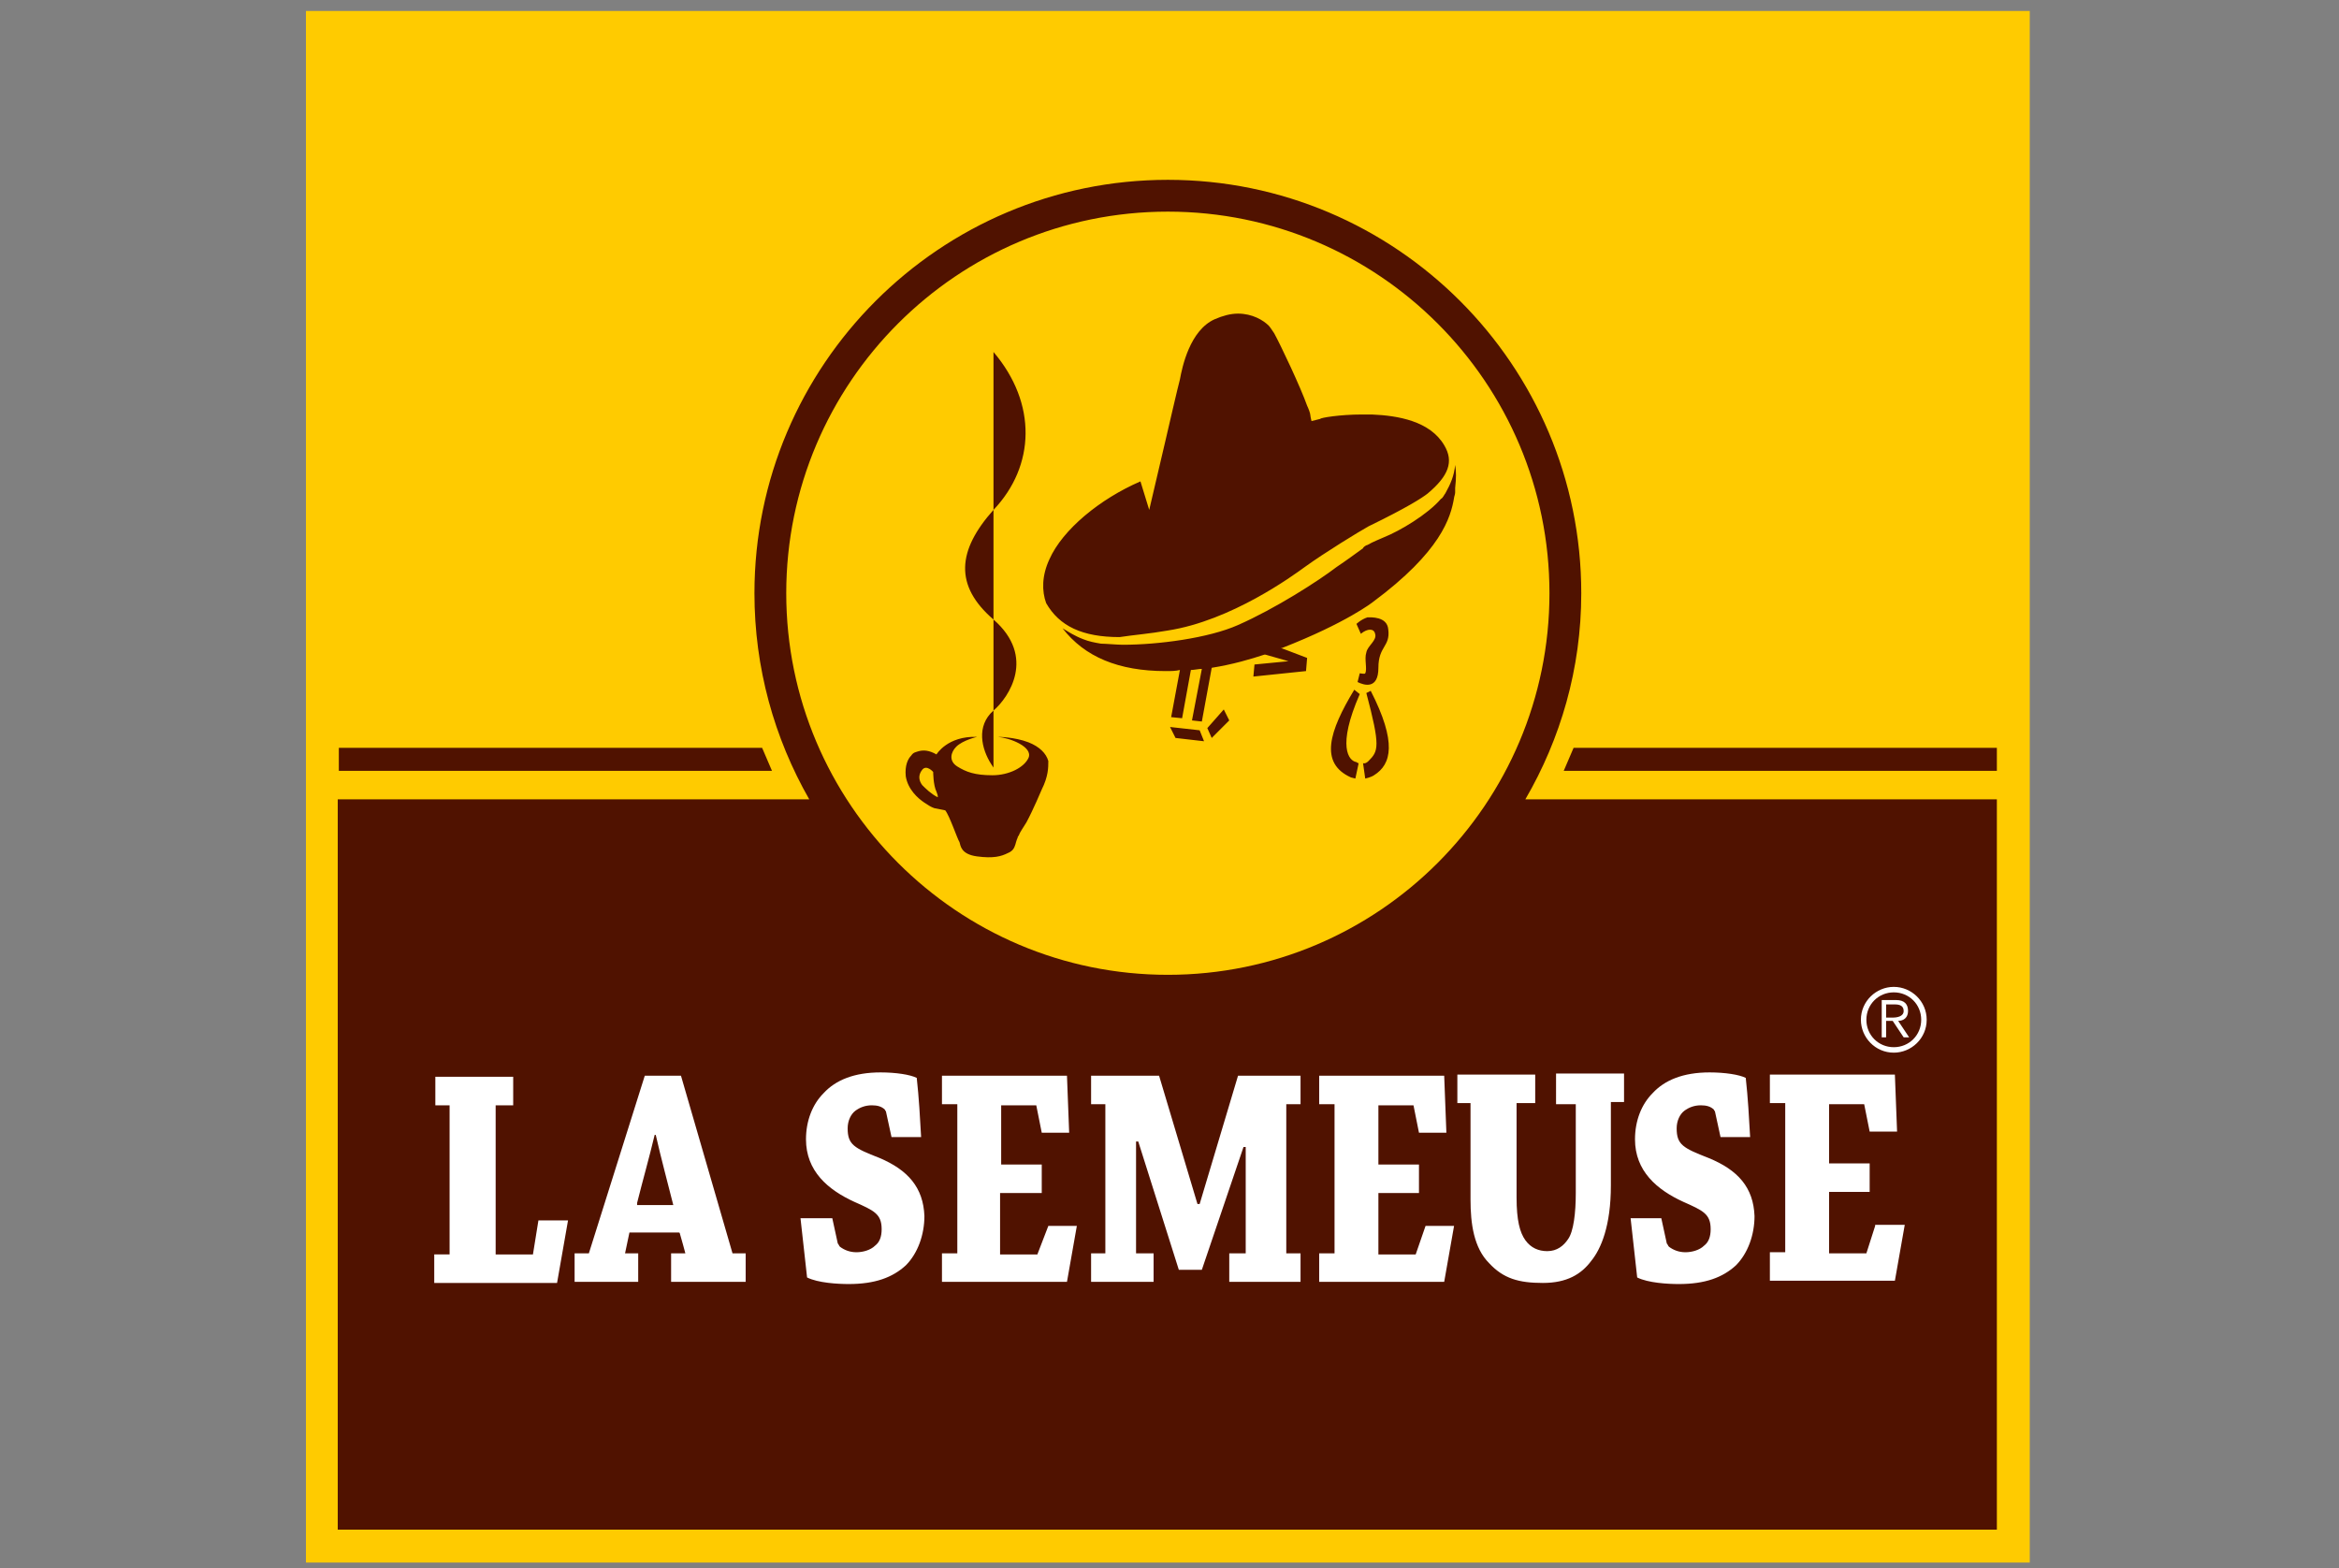 <?xml version="1.0" encoding="utf-8"?>
<!-- Generator: Adobe Illustrator 22.1.0, SVG Export Plug-In . SVG Version: 6.00 Build 0)  -->
<svg version="1.1" id="Layer_1" xmlns="http://www.w3.org/2000/svg" xmlns:xlink="http://www.w3.org/1999/xlink" x="0px" y="0px"
	 width="213.3px" height="143px" viewBox="0 0 213.3 143" style="enable-background:new 0 0 213.3 143;" xml:space="preserve">
<rect x="0" y="0" width="213.3" height="143" fill="#808080" stroke="none"/>
<style type="text/css">
	.st0{fill:#FFCB00;}
	.st1{fill:#501200;}
	.st2{fill:#FFFFFF;}
</style>
<g id="_x3C_Logo_LA_SEMEUSE_Picto_x3E__1_">
	<rect id="_x3C_Logo_LA_SEMEUSE_Background_x3E_" x="27.9" y="1" class="st0" width="157.2" height="141.5"/>
	<path id="_x3C_Logo_LA_SEMEUSE_Picto_x3E__2_" class="st1" d="M144.2,54.1c0-20.8-16.9-37.7-37.7-37.7c-20.8,0-37.7,16.9-37.7,37.7
		c0,6.8,1.8,13.2,5,18.8h-43v66.6h151.3V72.9h-43C142.3,67.4,144.2,61,144.2,54.1z M106.5,88.9c-19.2,0-34.8-15.6-34.8-34.8
		c0-19.2,15.6-34.8,34.8-34.8c19.2,0,34.8,15.6,34.8,34.8C141.3,73.3,125.7,88.9,106.5,88.9z M69.5,68.2H30.9v2.1h39.5
		C70.1,69.6,69.8,68.9,69.5,68.2z M143.5,68.2c-0.3,0.7-0.6,1.4-0.9,2.1h39.5v-2.1H143.5z M90.6,56.5v8.3c-1.6,1.4-1.1,3.5-0.2,4.9
		l0.2,0.3l0-0.3v-4.9C92,63.6,94.5,59.9,90.6,56.5C90.6,56.5,90.6,56.5,90.6,56.5z M90.6,32.1v14.4c0,0,0,0,0,0
		C94.4,42.5,94.6,36.8,90.6,32.1z M93.8,67.7c-1.3-0.5-2.8-0.5-2.8-0.5c1.1,0.1,3.2,0.9,2.8,1.9c-0.4,0.9-1.8,1.6-3.3,1.6
		c-1.6,0-2.4-0.3-3.2-0.8c-0.8-0.5-0.6-1.3-0.1-1.8c0.6-0.6,1.9-0.9,1.9-0.9c-2.7-0.1-3.7,1.6-3.7,1.6c-0.7-0.4-1.2-0.4-1.6-0.3
		c-0.3,0.1-0.5,0.1-0.7,0.4c-0.3,0.3-0.6,0.9-0.5,1.9c0.2,1.2,1.1,2,1.7,2.4c0.3,0.2,0.6,0.4,0.9,0.5c0.5,0.1,1,0.2,1,0.2
		c0.4,0.5,1.1,2.6,1.3,2.9c0.1,0.3,0.1,1.1,1.6,1.3c1.5,0.2,2.2,0,2.8-0.3c0.5-0.2,0.6-0.5,0.7-0.8c0,0,0.1-0.4,0.2-0.6
		c0-0.1,0.1-0.2,0.1-0.2c0.1-0.3,0.4-0.7,0.7-1.2c0.6-1.1,1.4-3,1.4-3c0.6-1.2,0.6-2,0.6-2.6C95.4,68.7,94.8,68.1,93.8,67.7z
		 M85.5,72.7c-0.6-0.3-1.1-0.8-1.4-1.1c-0.3-0.4-0.4-0.9,0-1.4c0.4-0.5,1,0.2,1,0.2s0,1.2,0.3,1.8C85.6,72.7,85.5,72.7,85.5,72.7z
		 M90.6,56.5v-10C87.3,50.2,87,53.4,90.6,56.5z M132.7,42.4c-0.1,1-0.4,1.7-0.9,2.6c-0.1,0.1-0.2,0.4-0.4,0.5
		c-1.2,1.4-3.7,2.9-5.2,3.5c-0.2,0.1-1,0.4-1.5,0.7c-0.1,0-0.4,0.2-0.4,0.3c-0.7,0.5-1.5,1.1-2.4,1.7c-1.7,1.3-5.6,3.8-9,5.3
		c-2.7,1.2-7.3,1.8-10.5,1.8c-0.5,0-1.6-0.1-2-0.1c-0.6-0.1-1.1-0.2-1.6-0.4c-0.8-0.3-1.4-0.7-1.9-1c2,2.6,5.1,3.9,9.4,3.9
		c0.5,0,0.9,0,1.3-0.1l-0.8,4.3l1,0.1l0.8-4.4c0.3,0,0.7-0.1,1-0.1l-0.9,4.7l0.9,0.1l0.9-4.9l0,0c1.9-0.3,3.6-0.8,4.8-1.2l0.1,0
		l2.1,0.6l-3.1,0.3l-0.1,1.1l4.8-0.5l0.1-1.2l-2.1-0.8l-0.3-0.1c0,0,0.1,0,0.1,0c5.9-2.3,8.3-4.2,8.3-4.2c6.2-4.6,7.1-7.7,7.4-9.5
		c0-0.1,0.1-0.3,0.1-0.5c0,0,0-0.4,0-0.4C132.8,43.6,132.8,43,132.7,42.4z M106.5,57.5c5.8-0.9,11.4-5,12.5-5.8
		c1.8-1.3,4.9-3.2,5.8-3.7c3.5-1.7,4.9-2.6,5.4-3c1.9-1.6,2.4-2.9,1.5-4.4c-1.3-2.2-4.2-2.7-6.6-2.8c-0.3,0-0.6,0-0.9,0
		c-2,0-3.8,0.3-3.8,0.4l-0.8,0.2c0,0-0.1-0.4-0.1-0.5c0-0.2-0.2-0.7-0.3-0.9c-0.6-1.7-2.4-5.5-3-6.6c-0.2-0.3-0.4-0.6-0.5-0.7
		c-0.5-0.5-1.5-1.1-2.8-1.1c-0.7,0-1.4,0.2-2.1,0.5c-2.3,1-3,4.4-3.2,5.5c-0.1,0.3-1.3,5.5-1.3,5.5l-1.5,6.4l-0.8-2.6
		c-3.7,1.6-7.1,4.4-8.3,7.1c-0.7,1.5-0.7,2.9-0.3,4c1.2,2.1,3.3,3.1,6.7,3.1C103.4,57.9,104.8,57.8,106.5,57.5z M124,61.4l-0.2,0.8
		c0.6,0.3,1.9,0.7,1.9-1.3c0-2,1.1-1.9,0.9-3.5c-0.1-1.2-1.6-1.1-1.9-1.1c-0.6,0.2-1,0.6-1,0.6l0.4,0.9c0.6-0.5,1.2-0.5,1.3,0
		c0.2,0.6-0.7,1.1-0.8,1.7c-0.2,0.6,0.1,1.5-0.1,1.9C124.5,61.5,124,61.4,124,61.4z M124.6,63.2c1.3,4.9,1.1,5.3,0.2,6.2
		c-0.3,0.3-0.5,0.2-0.5,0.2l0.2,1.4c0,0,0.5-0.1,0.8-0.3c1.6-1,2.1-3-0.3-7.7L124.6,63.2z M123.5,62.9c-2.3,3.8-3.2,6.7-0.3,8
		l0.4,0.1l0.3-1.4c-0.1,0-0.2-0.1-0.2-0.1c-0.7-0.1-1.8-1.4,0.3-6.2L123.5,62.9z M106.7,66.3l0.5,1l2.6,0.3l-0.4-1L106.7,66.3z
		 M110.1,66.4l0.4,0.9l1.6-1.6l-0.5-1L110.1,66.4z"/>
	<path id="_x3C_Logo_LA_SEMEUSE_Text_x3E__2_" class="st2" d="M80.2,105.6c-2.3-0.9-2.9-1.2-2.9-2.7c0-0.7,0.3-1.3,0.7-1.6
		c0.4-0.3,0.9-0.5,1.5-0.5c0.5,0,0.9,0.1,1.2,0.4c0,0.1,0.1,0.1,0.1,0.2l0.5,2.3h2.7c0,0,0,0,0,0c-0.1-1.8-0.2-3.6-0.4-5.4
		c-0.6-0.3-1.9-0.5-3.3-0.5c-2.4,0-4.1,0.7-5.2,1.9c-1,1-1.6,2.5-1.6,4.2c0,2.9,2,4.6,4.4,5.7c1.8,0.8,2.5,1.1,2.5,2.5
		c0,0.7-0.2,1.2-0.6,1.5c-0.4,0.4-1.1,0.6-1.7,0.6c-0.6,0-1.1-0.2-1.5-0.5c-0.1-0.1-0.1-0.2-0.2-0.3l-0.5-2.3H73
		c0.2,1.8,0.4,3.6,0.6,5.4c1,0.5,2.8,0.6,3.8,0.6c2.4,0,4-0.6,5.2-1.7c1.1-1.1,1.7-2.8,1.7-4.5C84.2,108.3,82.8,106.7,80.2,105.6z
		 M94.6,114.4h-3.4v-5.6h0H95v-2.6h-3.7v-5.4h3.2l0.5,2.5h2.5l-0.2-5.2l-11.4,0v2.6h1.4l0,13.6h-1.4v2.6h11.4l0.9-5.1h-2.6
		L94.6,114.4z M62.1,98.1h-3.3l-5.1,16.2h-1.3v2.6h5.8v-2.6H57l0.4-1.9h4.5c0,0,0.1,0,0.1,0.1c0.1,0.3,0.5,1.8,0.5,1.8h-1.3v2.6H68
		v-2.6h-1.2L62.1,98.1z M58.1,109.9c0,0,0-0.1,0-0.2c0.5-2,1.1-4.1,1.6-6.2h0.1c0.5,2.2,1.1,4.4,1.6,6.4H58.1z M48.6,114.4h-3.4
		v-13.6h1.6v-2.6h-7.1v2.6H41l0,13.6h-1.4v2.6h11.2l1-5.7h-2.7L48.6,114.4z M129.1,114.4h-3.4v-5.6h0h3.7v-2.6h-3.7v-5.4h3.2
		l0.5,2.5h2.5l-0.2-5.2h-11.4v2.6h1.4l0,13.6h-1.4v2.6h11.4l0.9-5.1H130L129.1,114.4z M155.8,105.6c-2.3-0.9-2.9-1.2-2.9-2.7
		c0-0.7,0.3-1.3,0.7-1.6c0.4-0.3,0.9-0.5,1.5-0.5c0.5,0,0.9,0.1,1.2,0.4c0,0.1,0.1,0.1,0.1,0.2l0.5,2.3h2.7c0,0,0,0,0,0
		c-0.1-1.8-0.2-3.6-0.4-5.4c-0.6-0.3-1.9-0.5-3.3-0.5c-2.4,0-4.1,0.7-5.2,1.9c-1,1-1.6,2.5-1.6,4.2c0,2.9,2,4.6,4.4,5.7
		c1.8,0.8,2.5,1.1,2.5,2.5c0,0.7-0.2,1.2-0.6,1.5c-0.4,0.4-1.1,0.6-1.7,0.6c-0.6,0-1.1-0.2-1.5-0.5c-0.1-0.1-0.1-0.2-0.2-0.3
		l-0.5-2.3h-2.8c0.2,1.8,0.4,3.6,0.6,5.4c1,0.5,2.8,0.6,3.8,0.6c2.4,0,4-0.6,5.2-1.7c1.1-1.1,1.7-2.8,1.7-4.5
		C159.9,108.3,158.5,106.7,155.8,105.6z M171,111.8l-0.8,2.5h-3.4v-5.6h0h3.7v-2.6h-3.7v-5.4h3.2l0.5,2.5h2.5l-0.2-5.2h-11.4v2.6
		h1.4l0,13.6h-1.4v2.6h11.4l0.9-5.1H171z M109.4,109.8h-0.2l-3.5-11.7h-6.2v2.6h1.3v13.6h-1.3v2.6h5.7v-2.6h-1.6v-10.2h0.2l3.7,11.7
		h2.1l3.8-11.2h0.2v9.7h-1.5v2.6h6.5v-2.6h-1.3v-13.6h1.3v-2.6h-5.7C111.8,101.8,109.4,109.8,109.4,109.8z M141.9,100.7h1.8
		c0,0,0,5.7,0,8.1c0,1.8-0.2,3.5-0.7,4.2c-0.4,0.6-1,1.1-1.9,1.1c-0.8,0-1.5-0.3-2-1c-0.5-0.7-0.8-1.8-0.8-3.9v-8.6h1.7v-2.6h-7.1
		v2.6h1.2l0,8.8c0,2.2,0.3,4.4,1.7,5.8c1.3,1.4,2.7,1.8,4.9,1.8c2.2,0,3.5-0.8,4.4-2c0.9-1.1,1.8-3.2,1.8-6.9v-7.6h1.2v-2.6h-6.2
		V100.7z"/>
	<path id="_x3C_Logo_LA_SEMEUSE__xAE__min_1.5mm_x3E__2_" class="st2" d="M174,92.2c0-0.6-0.3-1-1.1-1h-1.3v3.4h0.4v-1.5h0.6l1,1.5
		h0.5l-1-1.5C173.6,93.1,174,92.8,174,92.2z M172.6,92.8H172v-1.2h0.8c0.4,0,0.8,0.1,0.8,0.6C173.6,92.7,173,92.8,172.6,92.8z
		 M172.7,90c-1.6,0-3,1.3-3,3c0,1.6,1.3,3,3,3c1.6,0,3-1.3,3-3C175.7,91.3,174.3,90,172.7,90z M172.7,95.5c-1.4,0-2.5-1.1-2.5-2.5
		c0-1.4,1.1-2.5,2.5-2.5c1.4,0,2.5,1.1,2.5,2.5C175.2,94.4,174.1,95.5,172.7,95.5z"/>
</g>
</svg>
